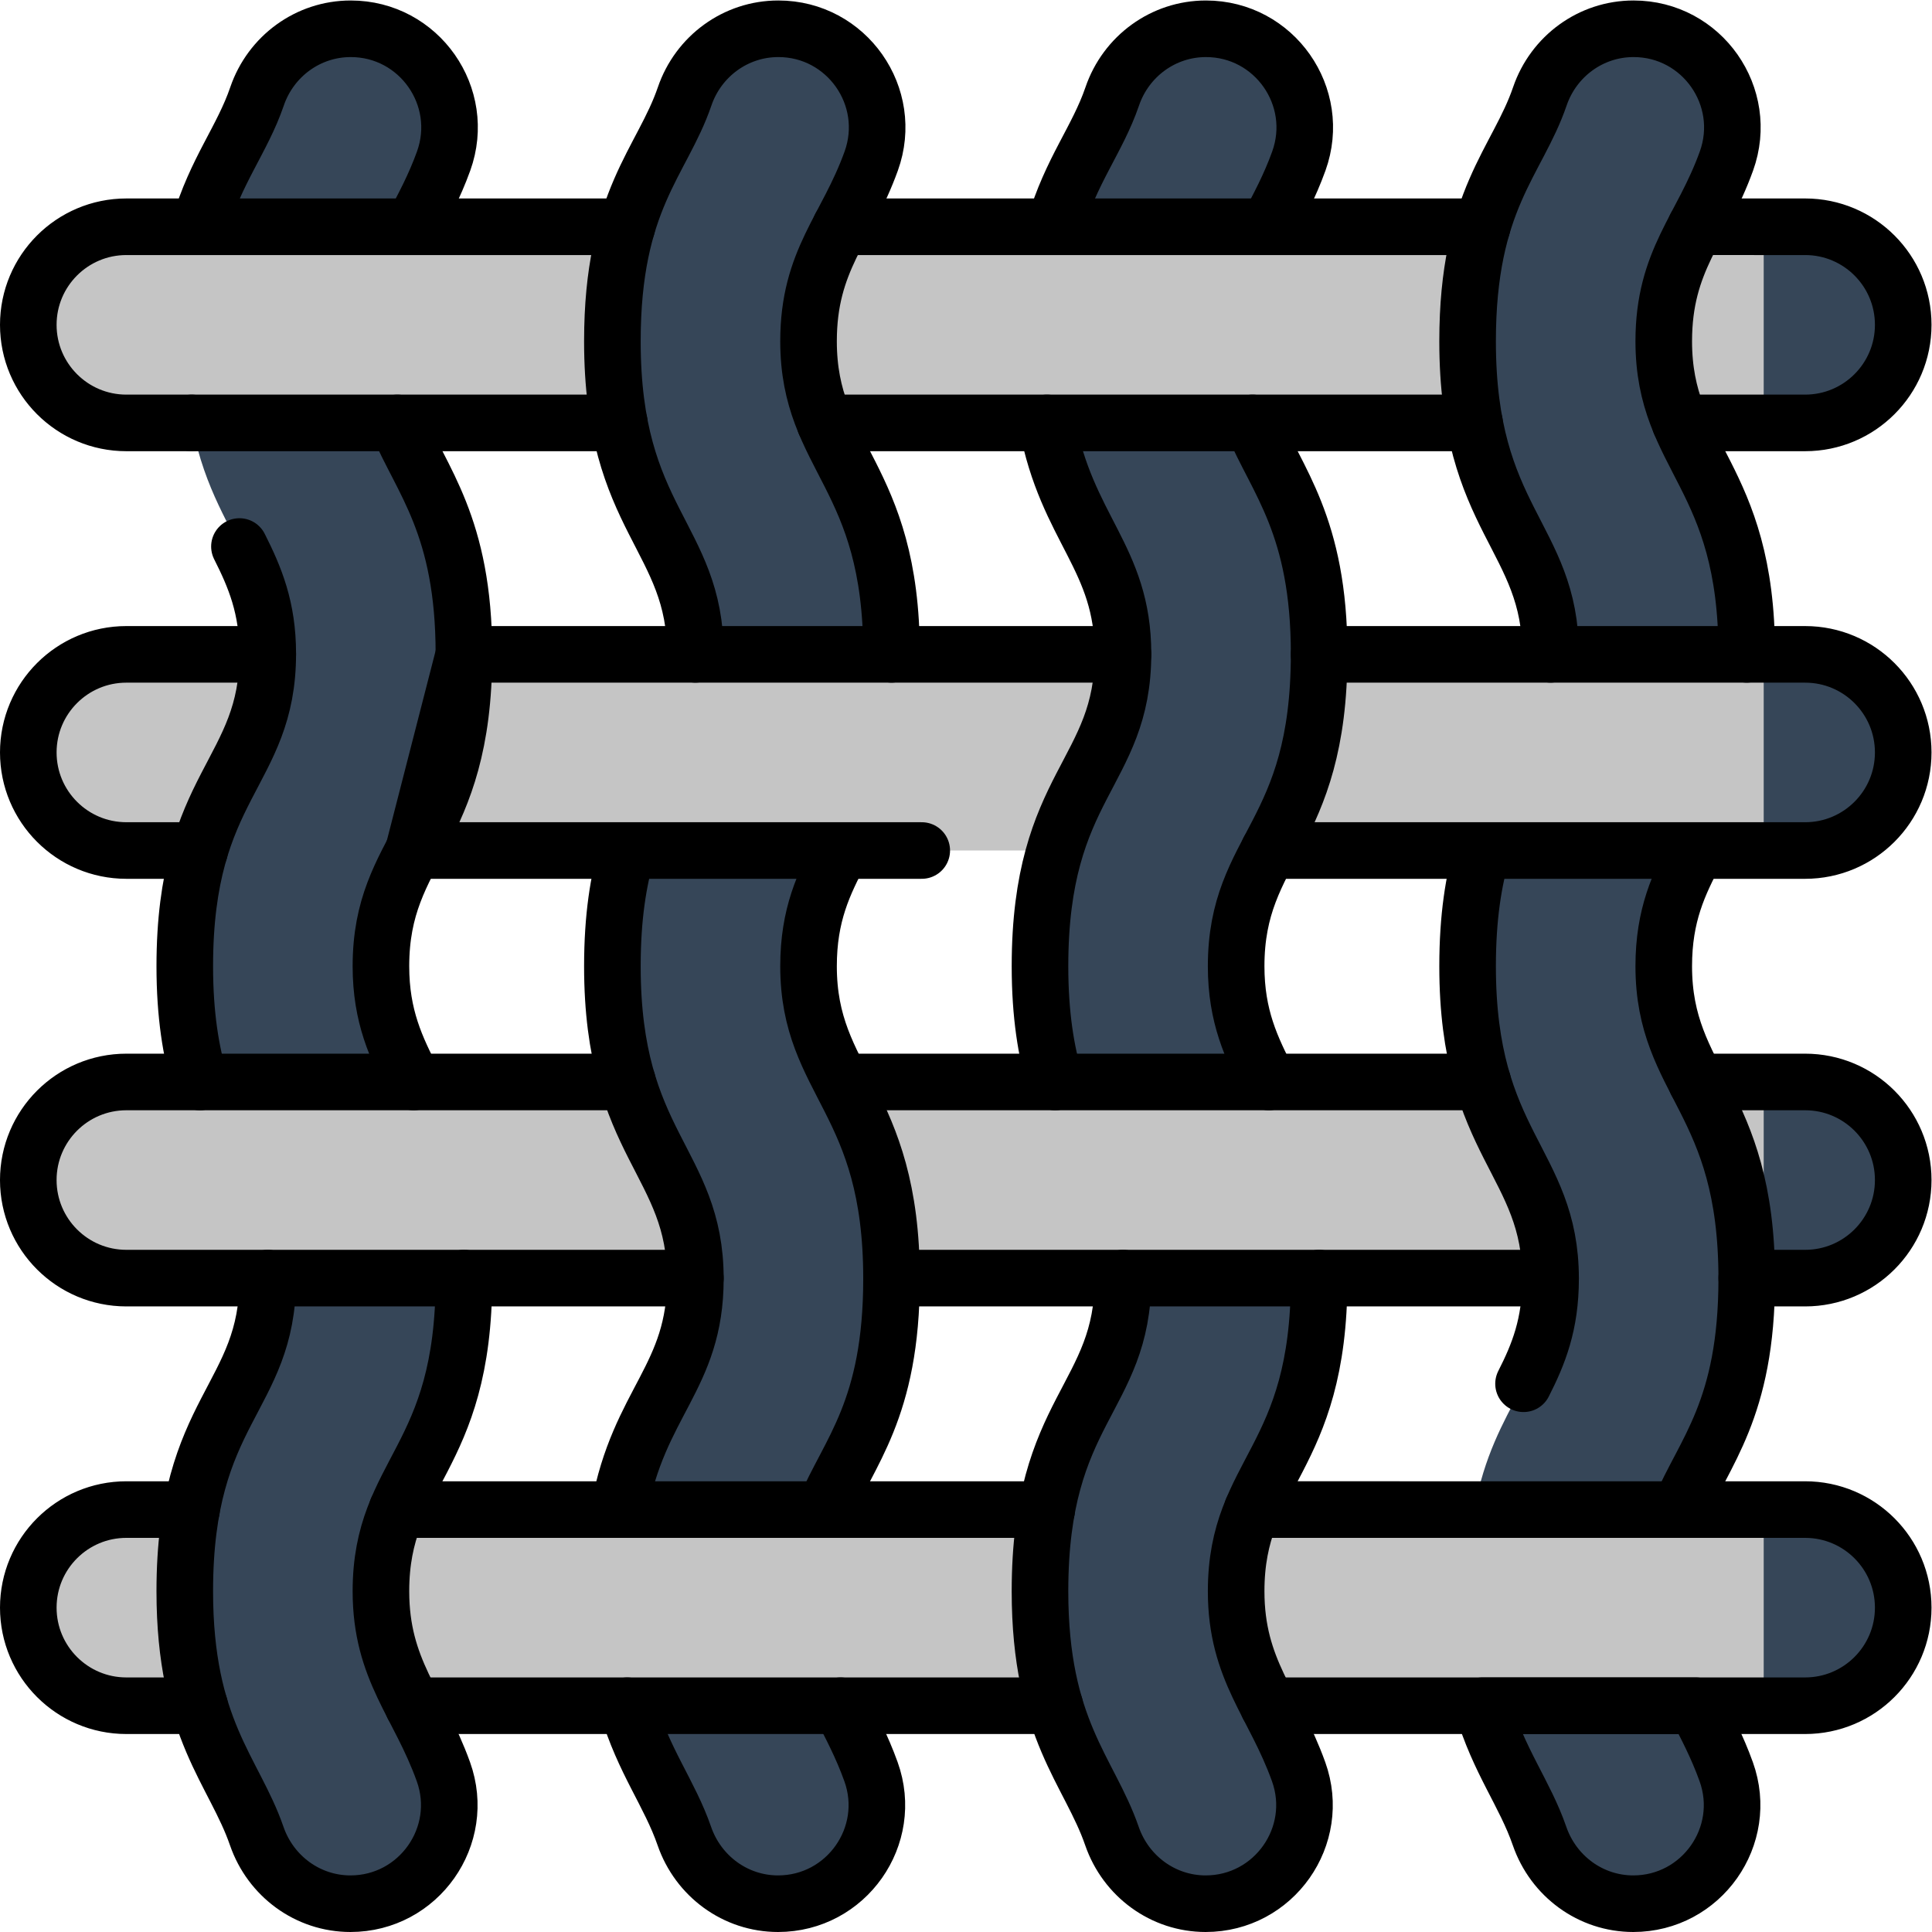 <svg xmlns="http://www.w3.org/2000/svg" version="1.1" xmlns:xlink="http://www.w3.org/1999/xlink" width="512" height="512" x="0" y="0" viewBox="0 0 682.667 682.667" style="enable-background:new 0 0 512 512" xml:space="preserve" class=""><g><defs><clipPath id="a" clipPathUnits="userSpaceOnUse"><path d="M0 512h512V0H0Z" fill="#000000" opacity="1" data-original="#000000"></path></clipPath></defs><g clip-path="url(#a)" transform="matrix(1.333 0 0 -1.333 0 682.667)"><path d="M0 0h445.004c14.358 0 25.998-11.639 25.998-25.998 0-14.358-11.64-25.998-25.998-25.998H0c-14.358 0-25.998 11.64-25.998 25.998C-25.998-11.639-14.358 0 0 0" style="fill-opacity:1;fill-rule:nonzero;stroke:none" transform="translate(33.498 111.975)" fill="#c5c5c5" data-original="#fdabdf" class="" opacity="1"></path><path d="M0 0h445.004c14.358 0 25.998-11.64 25.998-25.998s-11.64-25.998-25.998-25.998H0c-14.358 0-25.998 11.64-25.998 25.998S-14.358 0 0 0" style="fill-opacity:1;fill-rule:nonzero;stroke:none" transform="translate(33.498 338.672)" fill="#c5c5c5" data-original="#fdabdf" class="" opacity="1"></path><path d="M0 0c0 48.478 21.998 50.978 21.998 82.837C21.998 113.907 0 118.098 0 165.67c0 48.474 21.998 50.978 21.998 82.83C21.998 279.57 0 283.761 0 331.332c0 37.557 13.204 47.518 19.152 64.913 3.648 10.666 13.558 17.918 24.831 17.918h.014c18.134 0 30.763-18 24.616-35.061-6.512-18.075-16.617-26.18-16.617-47.77 0-31.069 21.998-35.26 21.998-82.832 0-48.476-21.998-50.976-21.998-82.83 0-31.07 21.998-35.26 21.998-82.833 0-48.471-21.998-50.992-21.998-82.837 0-20.996 10.045-29.719 16.559-47.848 6.121-17.035-6.54-34.989-24.642-34.989-11.279 0-21.155 7.274-24.838 17.935C13.09-47.582 0-36.698 0 0" style="fill-opacity:1;fill-rule:nonzero;stroke:none" transform="translate(275.678 90.337)" fill="#364658" data-original="#fb74c4" class="" opacity="1"></path><path d="M0 0c0 48.478 21.998 50.978 21.998 82.837C21.998 113.907 0 118.098 0 165.67c0 48.474 21.998 50.978 21.998 82.83C21.998 279.57 0 283.761 0 331.332c0 37.557 13.204 47.518 19.153 64.913 3.647 10.666 13.558 17.918 24.83 17.918h.014c18.134 0 30.763-18 24.616-35.061-6.512-18.075-16.617-26.18-16.617-47.77 0-31.069 21.998-35.26 21.998-82.832 0-48.476-21.998-50.976-21.998-82.83 0-31.07 21.998-35.26 21.998-82.833 0-48.471-21.998-50.992-21.998-82.837 0-20.996 10.045-29.719 16.559-47.848 6.121-17.035-6.54-34.989-24.641-34.989h-.001c-11.279 0-21.155 7.274-24.838 17.935C13.09-47.582 0-36.698 0 0" style="fill-opacity:1;fill-rule:nonzero;stroke:none" transform="translate(48.98 90.337)" fill="#364658" data-original="#fb74c4" class="" opacity="1"></path><path d="M0 0h445.004c14.358 0 25.998-11.64 25.998-25.998s-11.64-25.998-25.998-25.998H0c-14.358 0-25.998 11.64-25.998 25.998S-14.358 0 0 0" style="fill-opacity:1;fill-rule:nonzero;stroke:none" transform="translate(33.498 225.324)" fill="#c5c5c5" data-original="#fdabdf" class="" opacity="1"></path><path d="M0 0h-18.763a7.778 7.778 0 0 0 7.778-7.778v-36.44a7.778 7.778 0 0 0-7.778-7.778H0c14.358 0 25.998 11.64 25.998 25.998S14.358 0 0 0" style="fill-opacity:1;fill-rule:nonzero;stroke:none" transform="translate(478.502 225.324)" fill="#364658" data-original="#fc90d2" class="" opacity="1"></path><path d="M0 0h-18.763a7.777 7.777 0 0 0 7.778-7.777v-36.441a7.778 7.778 0 0 0-7.778-7.778H0c14.358 0 25.998 11.64 25.998 25.998S14.358 0 0 0" style="fill-opacity:1;fill-rule:nonzero;stroke:none" transform="translate(478.502 111.975)" fill="#364658" data-original="#fc90d2" class="" opacity="1"></path><path d="M0 0h445.004c14.358 0 25.998-11.64 25.998-25.998s-11.64-25.998-25.998-25.998H0c-14.358 0-25.998 11.64-25.998 25.998S-14.358 0 0 0" style="fill-opacity:1;fill-rule:nonzero;stroke:none" transform="translate(33.498 452.02)" fill="#c5c5c5" data-original="#fdabdf" class="" opacity="1"></path><path d="M0 0h-18.763a7.778 7.778 0 0 0 7.778-7.778v-36.44a7.778 7.778 0 0 0-7.778-7.778H0c14.358 0 25.998 11.64 25.998 25.998S14.358 0 0 0" style="fill-opacity:1;fill-rule:nonzero;stroke:none" transform="translate(478.502 452.02)" fill="#364658" data-original="#fc90d2" class="" opacity="1"></path><path d="M0 0h-18.763a7.777 7.777 0 0 0 7.778-7.777v-36.441a7.778 7.778 0 0 0-7.778-7.778H0c14.358 0 25.998 11.64 25.998 25.998S14.358 0 0 0" style="fill-opacity:1;fill-rule:nonzero;stroke:none" transform="translate(478.502 338.672)" fill="#364658" data-original="#fc90d2" class="" opacity="1"></path><path d="M0 0v.166c0 47.571-21.998 51.762-21.998 82.831 0 21.59 10.105 29.695 16.618 47.77 6.147 17.061-6.482 35.061-24.617 35.061h-.014c-11.272 0-21.183-7.252-24.83-17.918-5.948-17.395-19.153-27.356-19.153-64.913 0-47.571 21.998-51.762 21.998-82.831V0z" style="fill-opacity:1;fill-rule:nonzero;stroke:none" transform="translate(463.02 338.672)" fill="#364658" data-original="#fb74c4" class="" opacity="1"></path><path d="M0 0c-2.431 6.764-5.353 12.219-8.062 17.49h-56.57C-60.285 2.771-53.377-5.778-49.48-17.055c3.683-10.661 13.559-17.934 24.838-17.934C-6.54-34.989 6.121-17.036 0 0" style="fill-opacity:1;fill-rule:nonzero;stroke:none" transform="translate(457.581 42.49)" fill="#364658" data-original="#fb74c4" class="" opacity="1"></path><path d="M0 0c6.396 15.285 17.734 26.401 17.734 61.199 0 47.572-21.998 51.763-21.998 82.833 0 13.63 4.028 21.886 8.637 30.669h-56.695c-2.337-7.864-3.938-17.594-3.938-30.669 0-47.573 21.998-51.763 21.998-82.833 0-26.282-14.969-32.584-20.211-61.199z" style="fill-opacity:1;fill-rule:nonzero;stroke:none" transform="translate(445.286 111.975)" fill="#364658" data-original="#fb74c4" class="" opacity="1"></path><path d="M0 0v.166c0 47.571-21.998 51.762-21.998 82.831 0 21.59 10.105 29.695 16.618 47.77 6.147 17.061-6.482 35.061-24.616 35.061h-.014c-11.273 0-21.183-7.252-24.831-17.918-5.948-17.395-19.153-27.356-19.153-64.913 0-47.571 21.998-51.762 21.998-82.831V0z" style="fill-opacity:1;fill-rule:nonzero;stroke:none" transform="translate(236.322 338.672)" fill="#364658" data-original="#fb74c4" class="" opacity="1"></path><path d="M0 0c6.396 15.285 17.734 26.401 17.734 61.199 0 47.572-21.998 51.763-21.998 82.833 0 13.63 4.028 21.886 8.637 30.669h-56.694c-2.338-7.864-3.939-17.594-3.939-30.669 0-47.573 21.998-51.763 21.998-82.833 0-26.282-14.969-32.584-20.211-61.199z" style="fill-opacity:1;fill-rule:nonzero;stroke:none" transform="translate(218.588 111.975)" fill="#364658" data-original="#fb74c4" class="" opacity="1"></path><path d="M0 0c-2.431 6.764-5.353 12.219-8.062 17.49h-56.569C-60.285 2.771-53.377-5.778-49.48-17.055c3.684-10.661 13.559-17.934 24.838-17.934C-6.54-34.989 6.122-17.036 0 0" style="fill-opacity:1;fill-rule:nonzero;stroke:none" transform="translate(230.884 42.49)" fill="#364658" data-original="#fb74c4" class="" opacity="1"></path><path d="M0 0c4.119-8.166 7.51-16.223 7.51-28.421 0-31.853-21.998-34.357-21.998-82.831 0-12.985 1.64-22.733 4.024-30.683" style="stroke-width:15;stroke-linecap:round;stroke-linejoin:round;stroke-miterlimit:10;stroke-dasharray:none;stroke-opacity:1" transform="translate(63.469 367.259)" fill="none" stroke="#000000" stroke-width="15" stroke-linecap="round" stroke-linejoin="round" stroke-miterlimit="10" stroke-dasharray="none" stroke-opacity="" data-original="#000000" class=""></path><path d="M0 0c-4.621 8.979-8.667 17.359-8.667 30.683 0 31.854 21.998 34.355 21.998 82.831 0 34.01-11.243 45.848-17.653 61.187h-54.5" style="stroke-width:15;stroke-linecap:round;stroke-linejoin:round;stroke-miterlimit:10;stroke-dasharray:none;stroke-opacity:1" transform="translate(109.643 225.324)" fill="none" stroke="#000000" stroke-width="15" stroke-linecap="round" stroke-linejoin="round" stroke-miterlimit="10" stroke-dasharray="none" stroke-opacity="" data-original="#000000" class=""></path><path d="M0 0c2.738 5.228 5.697 10.617 8.148 17.418 6.147 17.061-6.482 35.061-24.616 35.061h-.014c-11.272 0-21.184-7.251-24.831-17.917C-45.218 23.141-52.25 14.924-56.621 0Z" style="stroke-width:15;stroke-linecap:round;stroke-linejoin:round;stroke-miterlimit:10;stroke-dasharray:none;stroke-opacity:1" transform="translate(109.446 452.02)" fill="none" stroke="#000000" stroke-width="15" stroke-linecap="round" stroke-linejoin="round" stroke-miterlimit="10" stroke-dasharray="none" stroke-opacity="" data-original="#000000" class=""></path><path d="m0 0 .001-.154c0-31.859-21.998-34.359-21.998-82.837 0-36.698 13.09-47.582 19.075-64.903 3.684-10.661 13.559-17.934 24.839-17.934v0c18.102 0 30.763 17.953 24.642 34.989-6.515 18.129-16.56 26.852-16.56 47.848 0 31.845 21.998 34.366 21.998 82.837L51.996 0" style="stroke-width:15;stroke-linecap:round;stroke-linejoin:round;stroke-miterlimit:10;stroke-dasharray:none;stroke-opacity:1" transform="translate(70.977 173.328)" fill="none" stroke="#000000" stroke-width="15" stroke-linecap="round" stroke-linejoin="round" stroke-miterlimit="10" stroke-dasharray="none" stroke-opacity="" data-original="#000000" class=""></path><path d="M0 0h-19.327c-14.358 0-25.998-11.64-25.998-25.998s11.64-25.998 25.998-25.998h17.323" style="stroke-width:15;stroke-linecap:round;stroke-linejoin:round;stroke-miterlimit:10;stroke-dasharray:none;stroke-opacity:1" transform="translate(52.825 452.02)" fill="none" stroke="#000000" stroke-width="15" stroke-linecap="round" stroke-linejoin="round" stroke-miterlimit="10" stroke-dasharray="none" stroke-opacity="" data-original="#000000" class=""></path><path d="M0 0h-37.479c-14.358 0-25.998-11.64-25.998-25.998s11.64-25.998 25.998-25.998h19.423" style="stroke-width:15;stroke-linecap:round;stroke-linejoin:round;stroke-miterlimit:10;stroke-dasharray:none;stroke-opacity:1" transform="translate(70.977 338.672)" fill="none" stroke="#000000" stroke-width="15" stroke-linecap="round" stroke-linejoin="round" stroke-miterlimit="10" stroke-dasharray="none" stroke-opacity="" data-original="#000000" class=""></path><path d="M0 0h-17.271C-31.63 0-43.27-11.64-43.27-25.998s11.64-25.998 25.999-25.998h19.41" style="stroke-width:15;stroke-linecap:round;stroke-linejoin:round;stroke-miterlimit:10;stroke-dasharray:none;stroke-opacity:1" transform="translate(50.77 111.975)" fill="none" stroke="#000000" stroke-width="15" stroke-linecap="round" stroke-linejoin="round" stroke-miterlimit="10" stroke-dasharray="none" stroke-opacity="" data-original="#000000" class=""></path><path d="M0 0h58.848" style="stroke-width:15;stroke-linecap:round;stroke-linejoin:round;stroke-miterlimit:10;stroke-dasharray:none;stroke-opacity:1" transform="translate(105.32 400.025)" fill="none" stroke="#000000" stroke-width="15" stroke-linecap="round" stroke-linejoin="round" stroke-miterlimit="10" stroke-dasharray="none" stroke-opacity="" data-original="#000000" class=""></path><path d="M0 0h-56.727" style="stroke-width:15;stroke-linecap:round;stroke-linejoin:round;stroke-miterlimit:10;stroke-dasharray:none;stroke-opacity:1" transform="translate(166.173 452.02)" fill="none" stroke="#000000" stroke-width="15" stroke-linecap="round" stroke-linejoin="round" stroke-miterlimit="10" stroke-dasharray="none" stroke-opacity="" data-original="#000000" class=""></path><path d="M0 0h-132.854c-14.359 0-25.999-11.64-25.999-25.998s11.64-25.998 25.999-25.998H17.973" style="stroke-width:15;stroke-linecap:round;stroke-linejoin:round;stroke-miterlimit:10;stroke-dasharray:none;stroke-opacity:1" transform="translate(166.352 225.324)" fill="none" stroke="#000000" stroke-width="15" stroke-linecap="round" stroke-linejoin="round" stroke-miterlimit="10" stroke-dasharray="none" stroke-opacity="" data-original="#000000" class=""></path><path d="M0 0v.166c0 47.571-21.998 51.762-21.998 82.831 0 21.59 10.105 29.695 16.618 47.77 6.147 17.061-6.482 35.061-24.616 35.061h-.014c-11.273 0-21.183-7.252-24.831-17.918-5.948-17.395-19.153-27.356-19.153-64.913 0-47.571 21.998-51.762 21.998-82.831V0" style="stroke-width:15;stroke-linecap:round;stroke-linejoin:round;stroke-miterlimit:10;stroke-dasharray:none;stroke-opacity:1" transform="translate(236.322 338.672)" fill="none" stroke="#000000" stroke-width="15" stroke-linecap="round" stroke-linejoin="round" stroke-miterlimit="10" stroke-dasharray="none" stroke-opacity="" data-original="#000000" class=""></path><path d="M0 0c-2.338-7.864-3.938-17.594-3.938-30.669 0-47.573 21.998-51.763 21.998-82.833 0-26.282-14.97-32.584-20.211-61.199" style="stroke-width:15;stroke-linecap:round;stroke-linejoin:round;stroke-miterlimit:10;stroke-dasharray:none;stroke-opacity:1" transform="translate(166.267 286.676)" fill="none" stroke="#000000" stroke-width="15" stroke-linecap="round" stroke-linejoin="round" stroke-miterlimit="10" stroke-dasharray="none" stroke-opacity="" data-original="#000000" class=""></path><path d="M0 0c6.396 15.285 17.734 26.401 17.734 61.199 0 47.572-21.998 51.763-21.998 82.833 0 13.63 4.028 21.886 8.637 30.669" style="stroke-width:15;stroke-linecap:round;stroke-linejoin:round;stroke-miterlimit:10;stroke-dasharray:none;stroke-opacity:1" transform="translate(218.588 111.975)" fill="none" stroke="#000000" stroke-width="15" stroke-linecap="round" stroke-linejoin="round" stroke-miterlimit="10" stroke-dasharray="none" stroke-opacity="" data-original="#000000" class=""></path><path d="M0 0c4.347-14.72 11.254-23.269 15.151-34.545C18.835-45.206 28.71-52.479 39.99-52.479c18.102 0 30.763 17.953 24.641 34.989C62.201-10.726 59.279-5.271 56.57 0" style="stroke-width:15;stroke-linecap:round;stroke-linejoin:round;stroke-miterlimit:10;stroke-dasharray:none;stroke-opacity:1" transform="translate(166.252 59.98)" fill="none" stroke="#000000" stroke-width="15" stroke-linecap="round" stroke-linejoin="round" stroke-miterlimit="10" stroke-dasharray="none" stroke-opacity="" data-original="#000000" class=""></path><path d="M0 0h-174.701l-13.36-51.996h134.722" style="stroke-width:15;stroke-linecap:round;stroke-linejoin:round;stroke-miterlimit:10;stroke-dasharray:none;stroke-opacity:1" transform="translate(297.674 338.672)" fill="none" stroke="#000000" stroke-width="15" stroke-linecap="round" stroke-linejoin="round" stroke-miterlimit="10" stroke-dasharray="none" stroke-opacity="" data-original="#000000" class=""></path><path d="M0 0h142.192c14.358 0 25.998 11.64 25.998 25.998s-11.64 25.998-25.998 25.998H13.36" style="stroke-width:15;stroke-linecap:round;stroke-linejoin:round;stroke-miterlimit:10;stroke-dasharray:none;stroke-opacity:1" transform="translate(336.31 286.676)" fill="none" stroke="#000000" stroke-width="15" stroke-linecap="round" stroke-linejoin="round" stroke-miterlimit="10" stroke-dasharray="none" stroke-opacity="" data-original="#000000" class=""></path><path d="M0 0h170.131" style="stroke-width:15;stroke-linecap:round;stroke-linejoin:round;stroke-miterlimit:10;stroke-dasharray:none;stroke-opacity:1" transform="translate(109.474 59.98)" fill="none" stroke="#000000" stroke-width="15" stroke-linecap="round" stroke-linejoin="round" stroke-miterlimit="10" stroke-dasharray="none" stroke-opacity="" data-original="#000000" class=""></path><path d="M0 0h-172.227" style="stroke-width:15;stroke-linecap:round;stroke-linejoin:round;stroke-miterlimit:10;stroke-dasharray:none;stroke-opacity:1" transform="translate(277.467 111.975)" fill="none" stroke="#000000" stroke-width="15" stroke-linecap="round" stroke-linejoin="round" stroke-miterlimit="10" stroke-dasharray="none" stroke-opacity="" data-original="#000000" class=""></path><path d="M0 0h142.331c14.358 0 25.998 11.64 25.998 25.998s-11.64 25.998-25.998 25.998H-4.234" style="stroke-width:15;stroke-linecap:round;stroke-linejoin:round;stroke-miterlimit:10;stroke-dasharray:none;stroke-opacity:1" transform="translate(336.171 59.98)" fill="none" stroke="#000000" stroke-width="15" stroke-linecap="round" stroke-linejoin="round" stroke-miterlimit="10" stroke-dasharray="none" stroke-opacity="" data-original="#000000" class=""></path><path d="m0 0 .002-.154c0-31.859-21.998-34.359-21.998-82.837 0-36.698 13.09-47.582 19.075-64.903 3.683-10.661 13.559-17.934 24.838-17.934 18.102 0 30.763 17.953 24.642 34.989C40.044-112.71 30-103.987 30-82.991 30-51.146 51.998-48.625 51.998-.154L51.997 0" style="stroke-width:15;stroke-linecap:round;stroke-linejoin:round;stroke-miterlimit:10;stroke-dasharray:none;stroke-opacity:1" transform="translate(297.674 173.328)" fill="none" stroke="#000000" stroke-width="15" stroke-linecap="round" stroke-linejoin="round" stroke-miterlimit="10" stroke-dasharray="none" stroke-opacity="" data-original="#000000" class=""></path><path d="M0 0c-4.621 8.979-8.667 17.359-8.667 30.683 0 31.854 21.999 34.355 21.999 82.831 0 34.01-11.243 45.848-17.654 61.187" style="stroke-width:15;stroke-linecap:round;stroke-linejoin:round;stroke-miterlimit:10;stroke-dasharray:none;stroke-opacity:1" transform="translate(336.34 225.324)" fill="none" stroke="#000000" stroke-width="15" stroke-linecap="round" stroke-linejoin="round" stroke-miterlimit="10" stroke-dasharray="none" stroke-opacity="" data-original="#000000" class=""></path><path d="M0 0c5.287-28.261 20.158-35.641 20.158-61.188 0-31.852-21.998-34.356-21.998-82.83 0-12.985 1.64-22.733 4.024-30.683" style="stroke-width:15;stroke-linecap:round;stroke-linejoin:round;stroke-miterlimit:10;stroke-dasharray:none;stroke-opacity:1" transform="translate(277.518 400.025)" fill="none" stroke="#000000" stroke-width="15" stroke-linecap="round" stroke-linejoin="round" stroke-miterlimit="10" stroke-dasharray="none" stroke-opacity="" data-original="#000000" class=""></path><path d="M0 0c2.738 5.228 5.697 10.617 8.147 17.418 6.148 17.061-6.481 35.061-24.615 35.061h-.014c-11.273 0-21.184-7.251-24.831-17.917C-45.218 23.141-52.251 14.924-56.621 0" style="stroke-width:15;stroke-linecap:round;stroke-linejoin:round;stroke-miterlimit:10;stroke-dasharray:none;stroke-opacity:1" transform="translate(336.143 452.02)" fill="none" stroke="#000000" stroke-width="15" stroke-linecap="round" stroke-linejoin="round" stroke-miterlimit="10" stroke-dasharray="none" stroke-opacity="" data-original="#000000" class=""></path><path d="M0 0v.166c0 47.571-21.998 51.762-21.998 82.831 0 21.59 10.105 29.695 16.618 47.77 6.147 17.061-6.482 35.061-24.617 35.061h-.014c-11.272 0-21.183-7.252-24.83-17.918-5.948-17.395-19.153-27.356-19.153-64.913 0-47.571 21.998-51.762 21.998-82.831V0" style="stroke-width:15;stroke-linecap:round;stroke-linejoin:round;stroke-miterlimit:10;stroke-dasharray:none;stroke-opacity:1" transform="translate(463.02 338.672)" fill="none" stroke="#000000" stroke-width="15" stroke-linecap="round" stroke-linejoin="round" stroke-miterlimit="10" stroke-dasharray="none" stroke-opacity="" data-original="#000000" class=""></path><path d="M0 0c-2.431 6.764-5.353 12.219-8.062 17.49h-56.57C-60.285 2.771-53.377-5.778-49.48-17.055c3.683-10.661 13.559-17.934 24.838-17.934C-6.54-34.989 6.121-17.036 0 0Z" style="stroke-width:15;stroke-linecap:round;stroke-linejoin:round;stroke-miterlimit:10;stroke-dasharray:none;stroke-opacity:1" transform="translate(457.581 42.49)" fill="none" stroke="#000000" stroke-width="15" stroke-linecap="round" stroke-linejoin="round" stroke-miterlimit="10" stroke-dasharray="none" stroke-opacity="" data-original="#000000" class=""></path><path d="M0 0c-2.337-7.864-3.938-17.594-3.938-30.669 0-47.573 21.998-51.763 21.998-82.833 0-12.165-3.207-20.049-7.172-27.847" style="stroke-width:15;stroke-linecap:round;stroke-linejoin:round;stroke-miterlimit:10;stroke-dasharray:none;stroke-opacity:1" transform="translate(392.964 286.676)" fill="none" stroke="#000000" stroke-width="15" stroke-linecap="round" stroke-linejoin="round" stroke-miterlimit="10" stroke-dasharray="none" stroke-opacity="" data-original="#000000" class=""></path><path d="M0 0c6.396 15.285 17.734 26.401 17.734 61.199 0 47.572-21.998 51.763-21.998 82.833 0 13.63 4.028 21.886 8.637 30.669" style="stroke-width:15;stroke-linecap:round;stroke-linejoin:round;stroke-miterlimit:10;stroke-dasharray:none;stroke-opacity:1" transform="translate(445.286 111.975)" fill="none" stroke="#000000" stroke-width="15" stroke-linecap="round" stroke-linejoin="round" stroke-miterlimit="10" stroke-dasharray="none" stroke-opacity="" data-original="#000000" class=""></path><path d="M0 0h172.197" style="stroke-width:15;stroke-linecap:round;stroke-linejoin:round;stroke-miterlimit:10;stroke-dasharray:none;stroke-opacity:1" transform="translate(218.67 400.025)" fill="none" stroke="#000000" stroke-width="15" stroke-linecap="round" stroke-linejoin="round" stroke-miterlimit="10" stroke-dasharray="none" stroke-opacity="" data-original="#000000" class=""></path><path d="M0 0h-170.076" style="stroke-width:15;stroke-linecap:round;stroke-linejoin:round;stroke-miterlimit:10;stroke-dasharray:none;stroke-opacity:1" transform="translate(392.87 452.02)" fill="none" stroke="#000000" stroke-width="15" stroke-linecap="round" stroke-linejoin="round" stroke-miterlimit="10" stroke-dasharray="none" stroke-opacity="" data-original="#000000" class=""></path><path d="M0 0h33.136c14.358 0 25.998 11.64 25.998 25.998s-11.64 25.998-25.998 25.998H4.125" style="stroke-width:15;stroke-linecap:round;stroke-linejoin:round;stroke-miterlimit:10;stroke-dasharray:none;stroke-opacity:1" transform="translate(445.366 400.025)" fill="none" stroke="#000000" stroke-width="15" stroke-linecap="round" stroke-linejoin="round" stroke-miterlimit="10" stroke-dasharray="none" stroke-opacity="" data-original="#000000" class=""></path><path d="M0 0h15.483c14.359 0 25.998 11.64 25.998 25.998S29.842 51.996 15.483 51.996H-13.33" style="stroke-width:15;stroke-linecap:round;stroke-linejoin:round;stroke-miterlimit:10;stroke-dasharray:none;stroke-opacity:1" transform="translate(463.019 173.328)" fill="none" stroke="#000000" stroke-width="15" stroke-linecap="round" stroke-linejoin="round" stroke-miterlimit="10" stroke-dasharray="none" stroke-opacity="" data-original="#000000" class=""></path><path d="M0 0h174.701" style="stroke-width:15;stroke-linecap:round;stroke-linejoin:round;stroke-miterlimit:10;stroke-dasharray:none;stroke-opacity:1" transform="translate(236.321 173.328)" fill="none" stroke="#000000" stroke-width="15" stroke-linecap="round" stroke-linejoin="round" stroke-miterlimit="10" stroke-dasharray="none" stroke-opacity="" data-original="#000000" class=""></path><path d="M0 0h-167.727" style="stroke-width:15;stroke-linecap:round;stroke-linejoin:round;stroke-miterlimit:10;stroke-dasharray:none;stroke-opacity:1" transform="translate(393.05 225.324)" fill="none" stroke="#000000" stroke-width="15" stroke-linecap="round" stroke-linejoin="round" stroke-miterlimit="10" stroke-dasharray="none" stroke-opacity="" data-original="#000000" class=""></path></g></g></svg>
